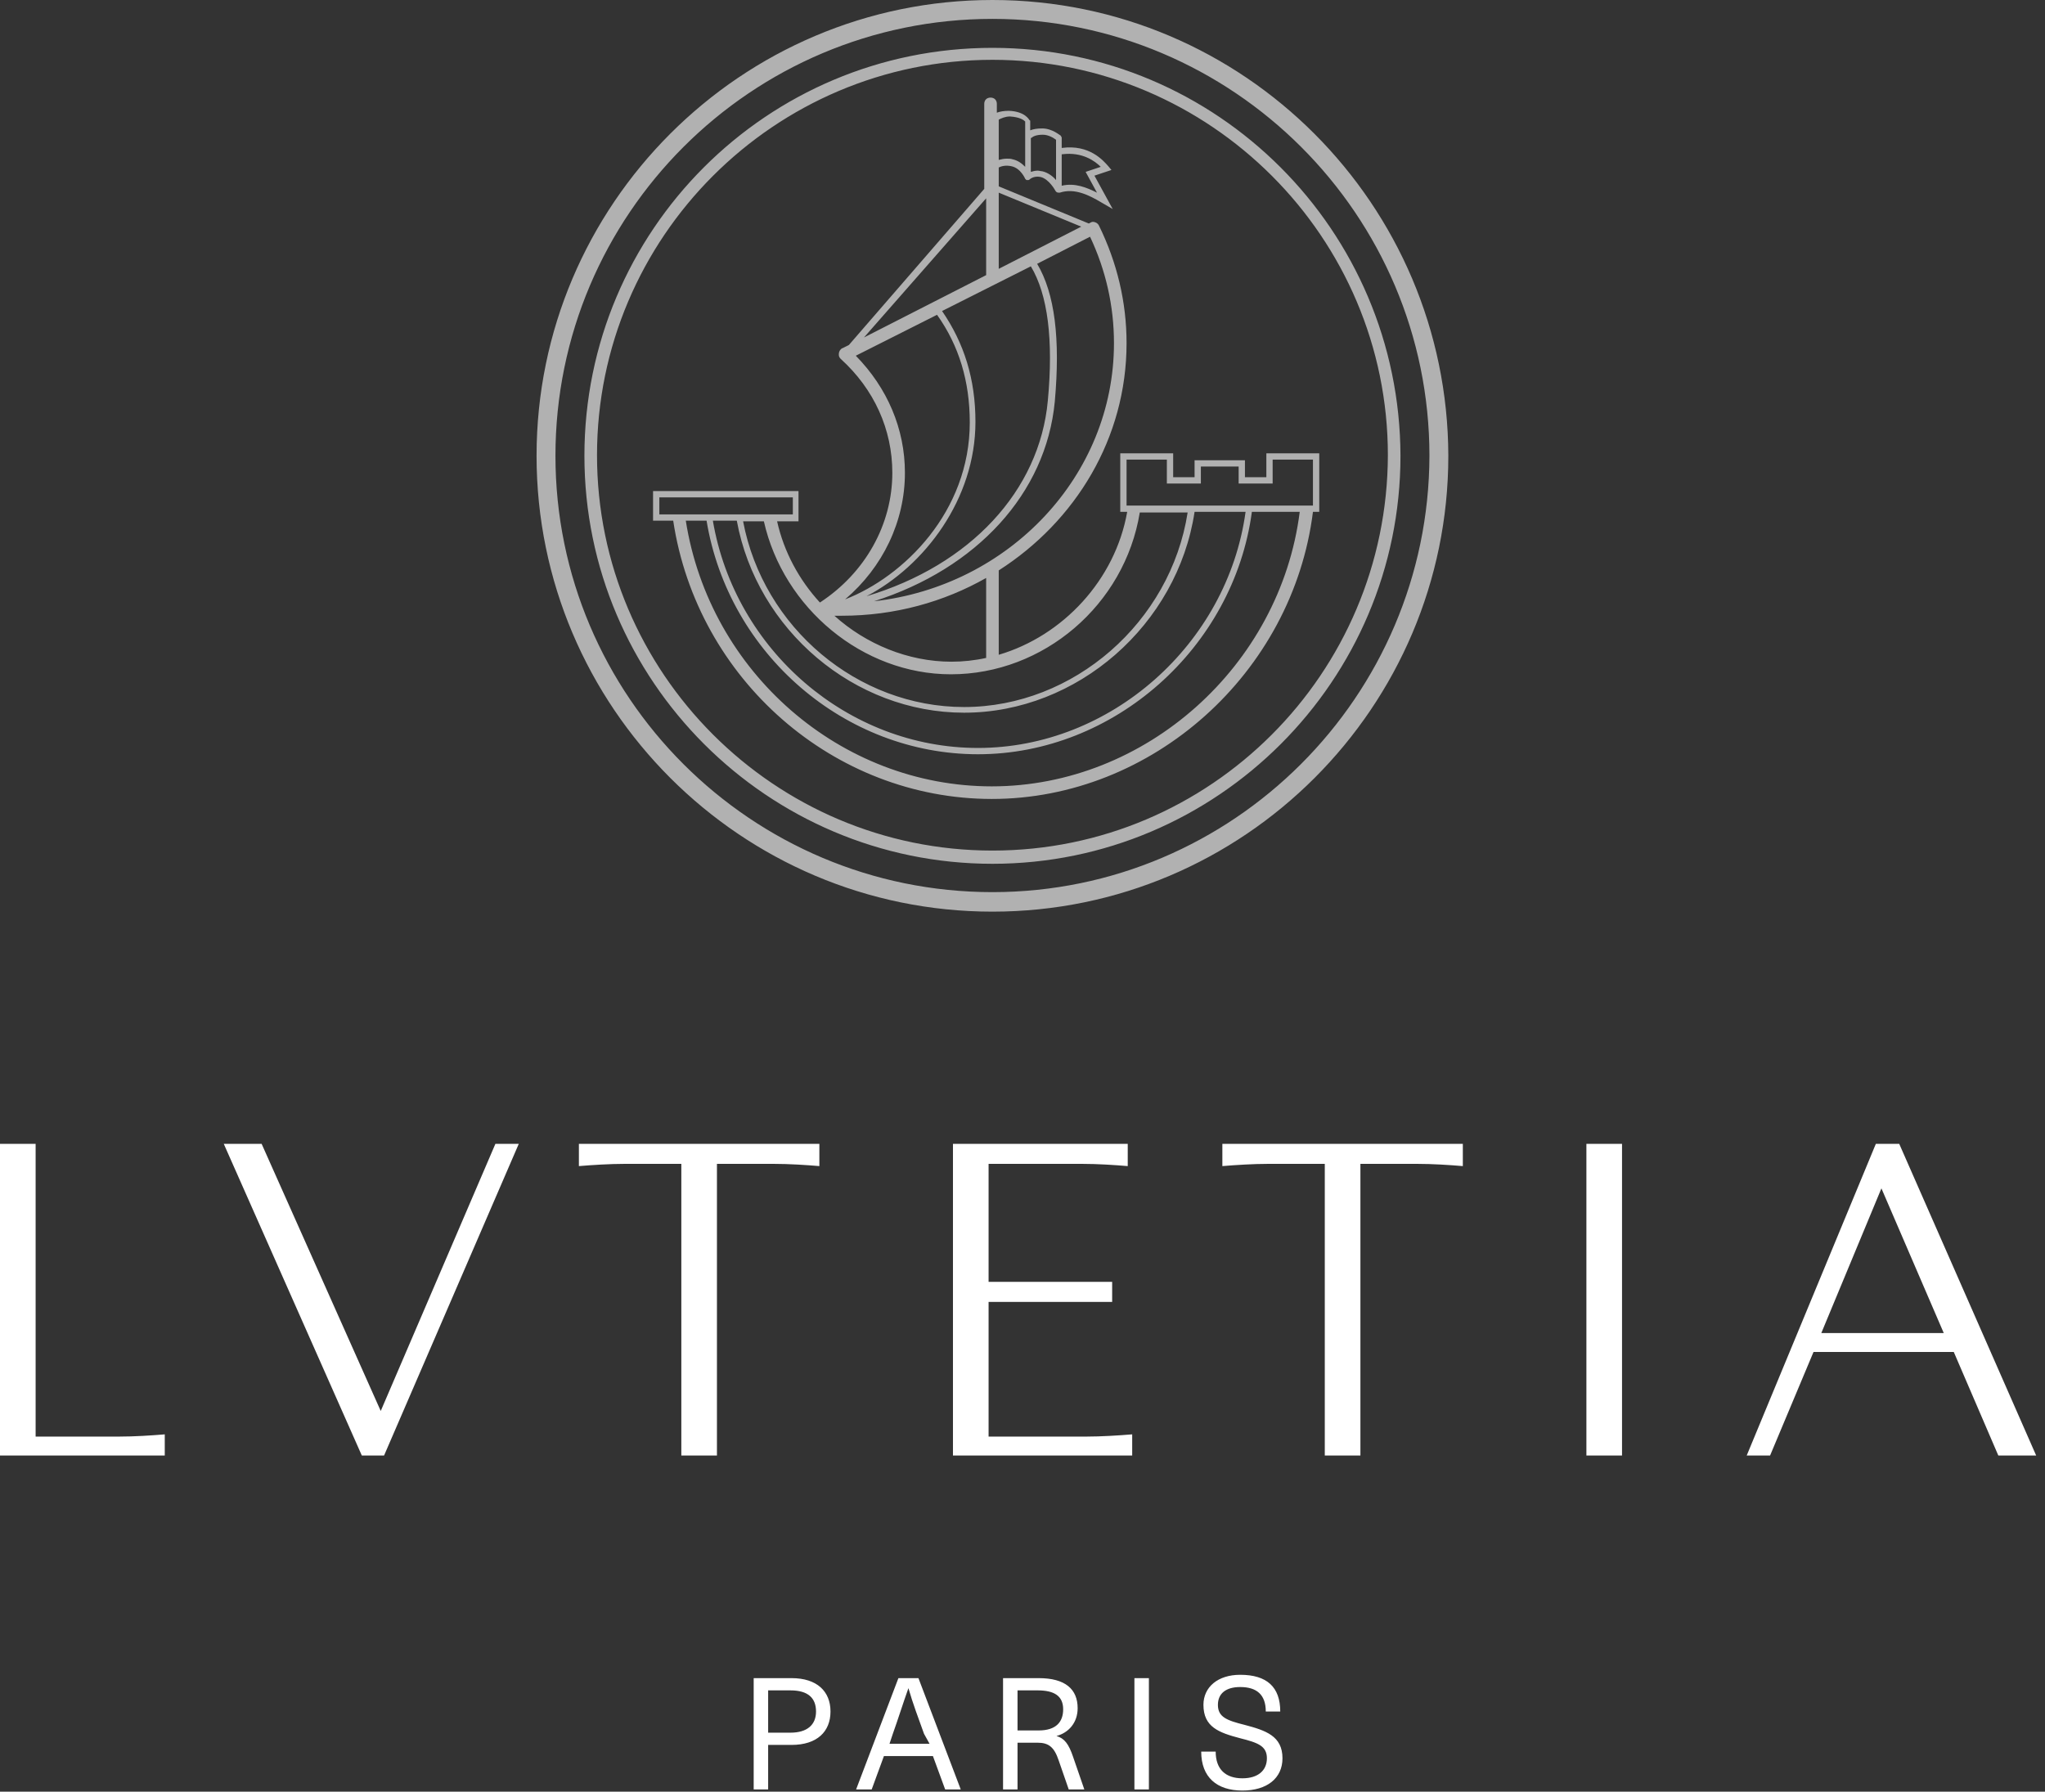 <?xml version="1.0" encoding="UTF-8" standalone="no"?><svg xmlns="http://www.w3.org/2000/svg" xmlns:xlink="http://www.w3.org/1999/xlink" fill="none" height="177" style="fill: none" viewBox="0 0 202 177" width="202"><rect x="0" y="0" width="202" height="177" fill="#333333" stroke="none"/><path d="M98.031 0C73.214 0 53 20.214 53 45.031C53 69.848 73.214 90.062 98.031 90.062C122.848 90.062 143.062 69.848 143.062 45.031C143 20.214 122.848 0 98.031 0ZM98.031 88.134C74.209 88.134 54.866 68.791 54.866 45.031C54.866 21.209 74.209 1.866 98.031 1.866C121.791 1.866 141.196 21.209 141.196 45.031C141.134 68.791 121.791 88.134 98.031 88.134ZM98.031 4.727C75.764 4.727 57.727 22.764 57.727 45.031C57.727 67.236 75.826 85.335 98.031 85.335C120.236 85.335 138.335 67.236 138.335 45.031C138.273 22.764 120.236 4.727 98.031 4.727ZM98.031 84.029C76.511 84.029 58.971 66.489 58.971 44.969C58.971 23.448 76.511 5.909 98.031 5.909C119.551 5.909 137.091 23.448 137.091 44.969C137.029 66.552 119.551 84.029 98.031 84.029ZM125.087 44.782V47.146H122.972V45.467H117.997V47.146H115.882V44.782H110.657V50.567H111.341C110.16 57.284 104.997 62.82 98.653 64.686V56.351C106.241 51.5 111.279 43.29 111.279 33.898C111.279 29.855 110.346 25.936 108.543 22.267C108.48 22.142 108.356 22.018 108.169 21.956C107.983 21.894 107.858 21.894 107.672 22.018L107.547 22.08L98.653 18.41V16.545C98.902 16.42 99.337 16.296 99.897 16.42C100.83 16.607 101.265 17.664 101.265 17.664L101.328 17.726L101.39 17.788H101.452H101.514H101.576C101.639 17.788 101.701 17.726 101.701 17.726C101.701 17.726 102.074 17.353 102.758 17.477C103.629 17.664 104.251 18.846 104.251 18.846C104.313 18.97 104.437 19.032 104.562 19.032H104.624C104.624 19.032 104.624 19.032 104.686 19.032C106.179 18.535 107.672 19.343 108.729 19.965L109.911 20.65L108.107 17.353L109.786 16.793L109.475 16.42C108.978 15.86 107.61 14.243 104.873 14.616V14.492V13.621C104.873 13.559 104.811 13.435 104.748 13.373C104.686 13.373 103.94 12.688 102.945 12.688C102.447 12.688 102.074 12.751 101.763 12.875V12.004C101.763 11.942 101.763 11.88 101.701 11.88C101.639 11.818 101.265 11.009 99.648 10.947C99.213 10.947 98.778 11.009 98.466 11.133V10.263C98.466 9.889 98.218 9.641 97.844 9.641C97.471 9.641 97.222 9.889 97.222 10.263V18.659L83.85 34.084L83.228 34.395C83.166 34.395 83.104 34.458 83.041 34.52C82.917 34.644 82.855 34.831 82.855 35.017C82.855 35.204 82.917 35.328 83.041 35.453C86.338 38.438 88.142 42.419 88.142 46.71C88.142 51.811 85.467 56.6 80.989 59.523C78.936 57.284 77.444 54.547 76.76 51.5H78.874V48.514H64.507V51.438H66.497C68.86 67.111 82.357 78.929 97.969 78.929C113.829 78.929 127.699 66.489 129.69 50.567H130.312V44.782H125.087ZM104.935 15.238C106.925 14.99 108.169 15.923 108.729 16.482L107.236 16.98L108.356 19.032C107.361 18.535 106.179 18.037 104.873 18.348V15.238H104.935ZM101.887 13.621C102.012 13.497 102.323 13.31 103.007 13.31C103.567 13.31 104.064 13.621 104.313 13.808V14.554V17.788C104.002 17.415 103.504 17.042 102.945 16.918C102.82 16.918 102.634 16.856 102.509 16.856C102.261 16.856 102.012 16.918 101.825 16.98V13.621H101.887ZM98.653 11.818C98.902 11.693 99.275 11.507 99.773 11.507C100.768 11.569 101.141 11.88 101.265 12.004V13.435V16.482C100.954 16.171 100.581 15.86 100.021 15.736C99.835 15.674 99.648 15.674 99.462 15.674C99.151 15.674 98.902 15.736 98.653 15.798V11.818ZM107.672 23.386C109.227 26.683 110.035 30.228 110.035 33.898C110.035 47.021 99.648 57.906 86.338 59.399C96.476 56.164 103.318 48.763 104.189 39.682C104.748 33.462 104.189 28.984 102.447 26.061L107.672 23.386ZM98.653 19.032L106.801 22.391L98.653 26.558V19.032ZM101.825 26.31C103.504 29.108 104.064 33.587 103.504 39.558C102.696 48.514 95.792 55.853 85.592 58.901C91.314 55.916 96.352 49.323 96.352 41.672C96.352 37.443 95.232 33.898 93.055 30.726L101.825 26.31ZM97.409 19.592V27.18L85.343 33.338L97.409 19.592ZM89.386 46.71C89.386 42.357 87.644 38.314 84.534 35.142L92.558 31.099C94.735 34.147 95.792 37.692 95.792 41.735C95.792 50.567 89.261 56.973 83.477 59.212C87.209 56.04 89.386 51.5 89.386 46.71ZM83.166 60.829C88.391 60.829 93.242 59.461 97.409 57.097V64.996C96.29 65.245 95.108 65.37 93.988 65.37C89.697 65.37 85.529 63.628 82.419 60.829C82.606 60.829 82.855 60.829 83.166 60.829ZM93.926 66.614C103.069 66.614 111.093 59.772 112.585 50.629H117.312C115.633 61.451 106.055 69.848 95.232 69.848C84.721 69.848 75.391 62.011 73.401 51.5H75.453C77.382 60.083 85.218 66.614 93.926 66.614ZM117.997 50.567H123.035C121.231 63.69 109.662 73.891 96.601 73.891C83.788 73.891 72.592 64.25 70.415 51.438H72.779C74.769 62.26 84.41 70.408 95.232 70.408C106.428 70.408 116.317 61.7 117.997 50.567ZM65.129 50.816V49.136H78.314V50.816H65.129ZM97.969 77.685C83.041 77.685 70.104 66.427 67.741 51.438H69.793C71.97 64.623 83.477 74.513 96.601 74.513C110.035 74.513 121.853 64.001 123.657 50.567H128.384C126.455 65.805 113.145 77.685 97.969 77.685ZM129.69 49.945H111.279V45.404H115.26V47.768H118.619V46.089H122.35V47.768H125.709V45.404H129.69V49.945V49.945Z" fill="#b1b1b1"/><path d="M16.275 143.79H0V113H3.519V141.921H11.766C13.306 141.921 14.955 141.811 16.275 141.701V143.79V143.79ZM51.244 113H48.935L37.608 139.392L25.842 113H22.103L35.739 143.79H37.938L51.244 113ZM70.818 114.979H76.426C77.966 114.979 79.615 115.089 80.935 115.199V113H57.182V115.199C58.502 115.089 60.261 114.979 61.691 114.979H67.299V143.79H70.818V114.979ZM111.835 141.701C110.515 141.811 108.756 141.921 107.326 141.921H97.65V128.615H109.856V126.636H97.65V114.979H106.887C108.426 114.979 110.076 115.089 111.395 115.199V113H94.131V143.79H111.835V141.701V141.701ZM134.378 114.979H139.986C141.526 114.979 143.175 115.089 144.495 115.199V113H120.742V115.199C122.062 115.089 123.821 114.979 125.251 114.979H130.859V143.79H134.378V114.979ZM160.22 113H156.701V143.79H160.22V113ZM201.127 143.79H197.388L192.99 133.564H179.134L174.845 143.79H172.536L185.292 113H187.601L201.127 143.79ZM192 131.694L185.842 117.399L179.904 131.694H192ZM82.034 169.082C82.034 171.062 80.715 172.381 78.186 172.381H75.876V176.78H74.447V165.784H78.186C80.715 165.784 82.034 167.103 82.034 169.082ZM80.605 169.082C80.605 167.763 79.835 166.993 78.076 166.993H75.876V171.172H78.076C79.725 171.172 80.605 170.402 80.605 169.082ZM90.722 165.784L94.9 176.78H93.361L92.151 173.481H87.313L86.103 176.78H84.564L88.742 165.784H90.722ZM91.272 171.282C90.722 169.742 90.172 168.313 89.732 166.773C89.182 168.313 88.742 169.742 88.192 171.282L87.862 172.271H91.821L91.272 171.282ZM106.007 173.591L107.107 176.78H105.567L104.577 173.921C104.137 172.601 103.588 172.162 102.488 172.162H100.509V176.78H99.079V165.784H102.598C105.237 165.784 106.447 166.883 106.447 168.753C106.447 170.182 105.567 171.172 104.357 171.502C105.127 171.722 105.567 172.271 106.007 173.591ZM105.017 168.863C105.017 167.543 104.137 166.993 102.488 166.993H100.509V170.952H102.598C104.357 170.952 105.017 170.072 105.017 168.863ZM112.055 176.78H113.485V165.784H112.055V176.78ZM122.942 170.402C121.182 169.962 120.302 169.632 120.302 168.423C120.302 167.323 121.072 166.663 122.502 166.663C124.151 166.663 125.031 167.433 125.031 169.082H126.46C126.46 166.663 125.141 165.454 122.502 165.454C120.302 165.454 118.873 166.663 118.873 168.423C118.873 170.622 120.412 171.172 122.502 171.722C124.261 172.162 125.141 172.491 125.141 173.701C125.141 174.911 124.261 175.68 122.722 175.68C121.072 175.68 120.082 174.801 120.082 173.041H118.653C118.653 175.57 120.192 176.89 122.722 176.89C125.141 176.89 126.68 175.68 126.68 173.701C126.68 171.502 125.031 170.952 122.942 170.402Z" fill="#ffffff"/></svg>